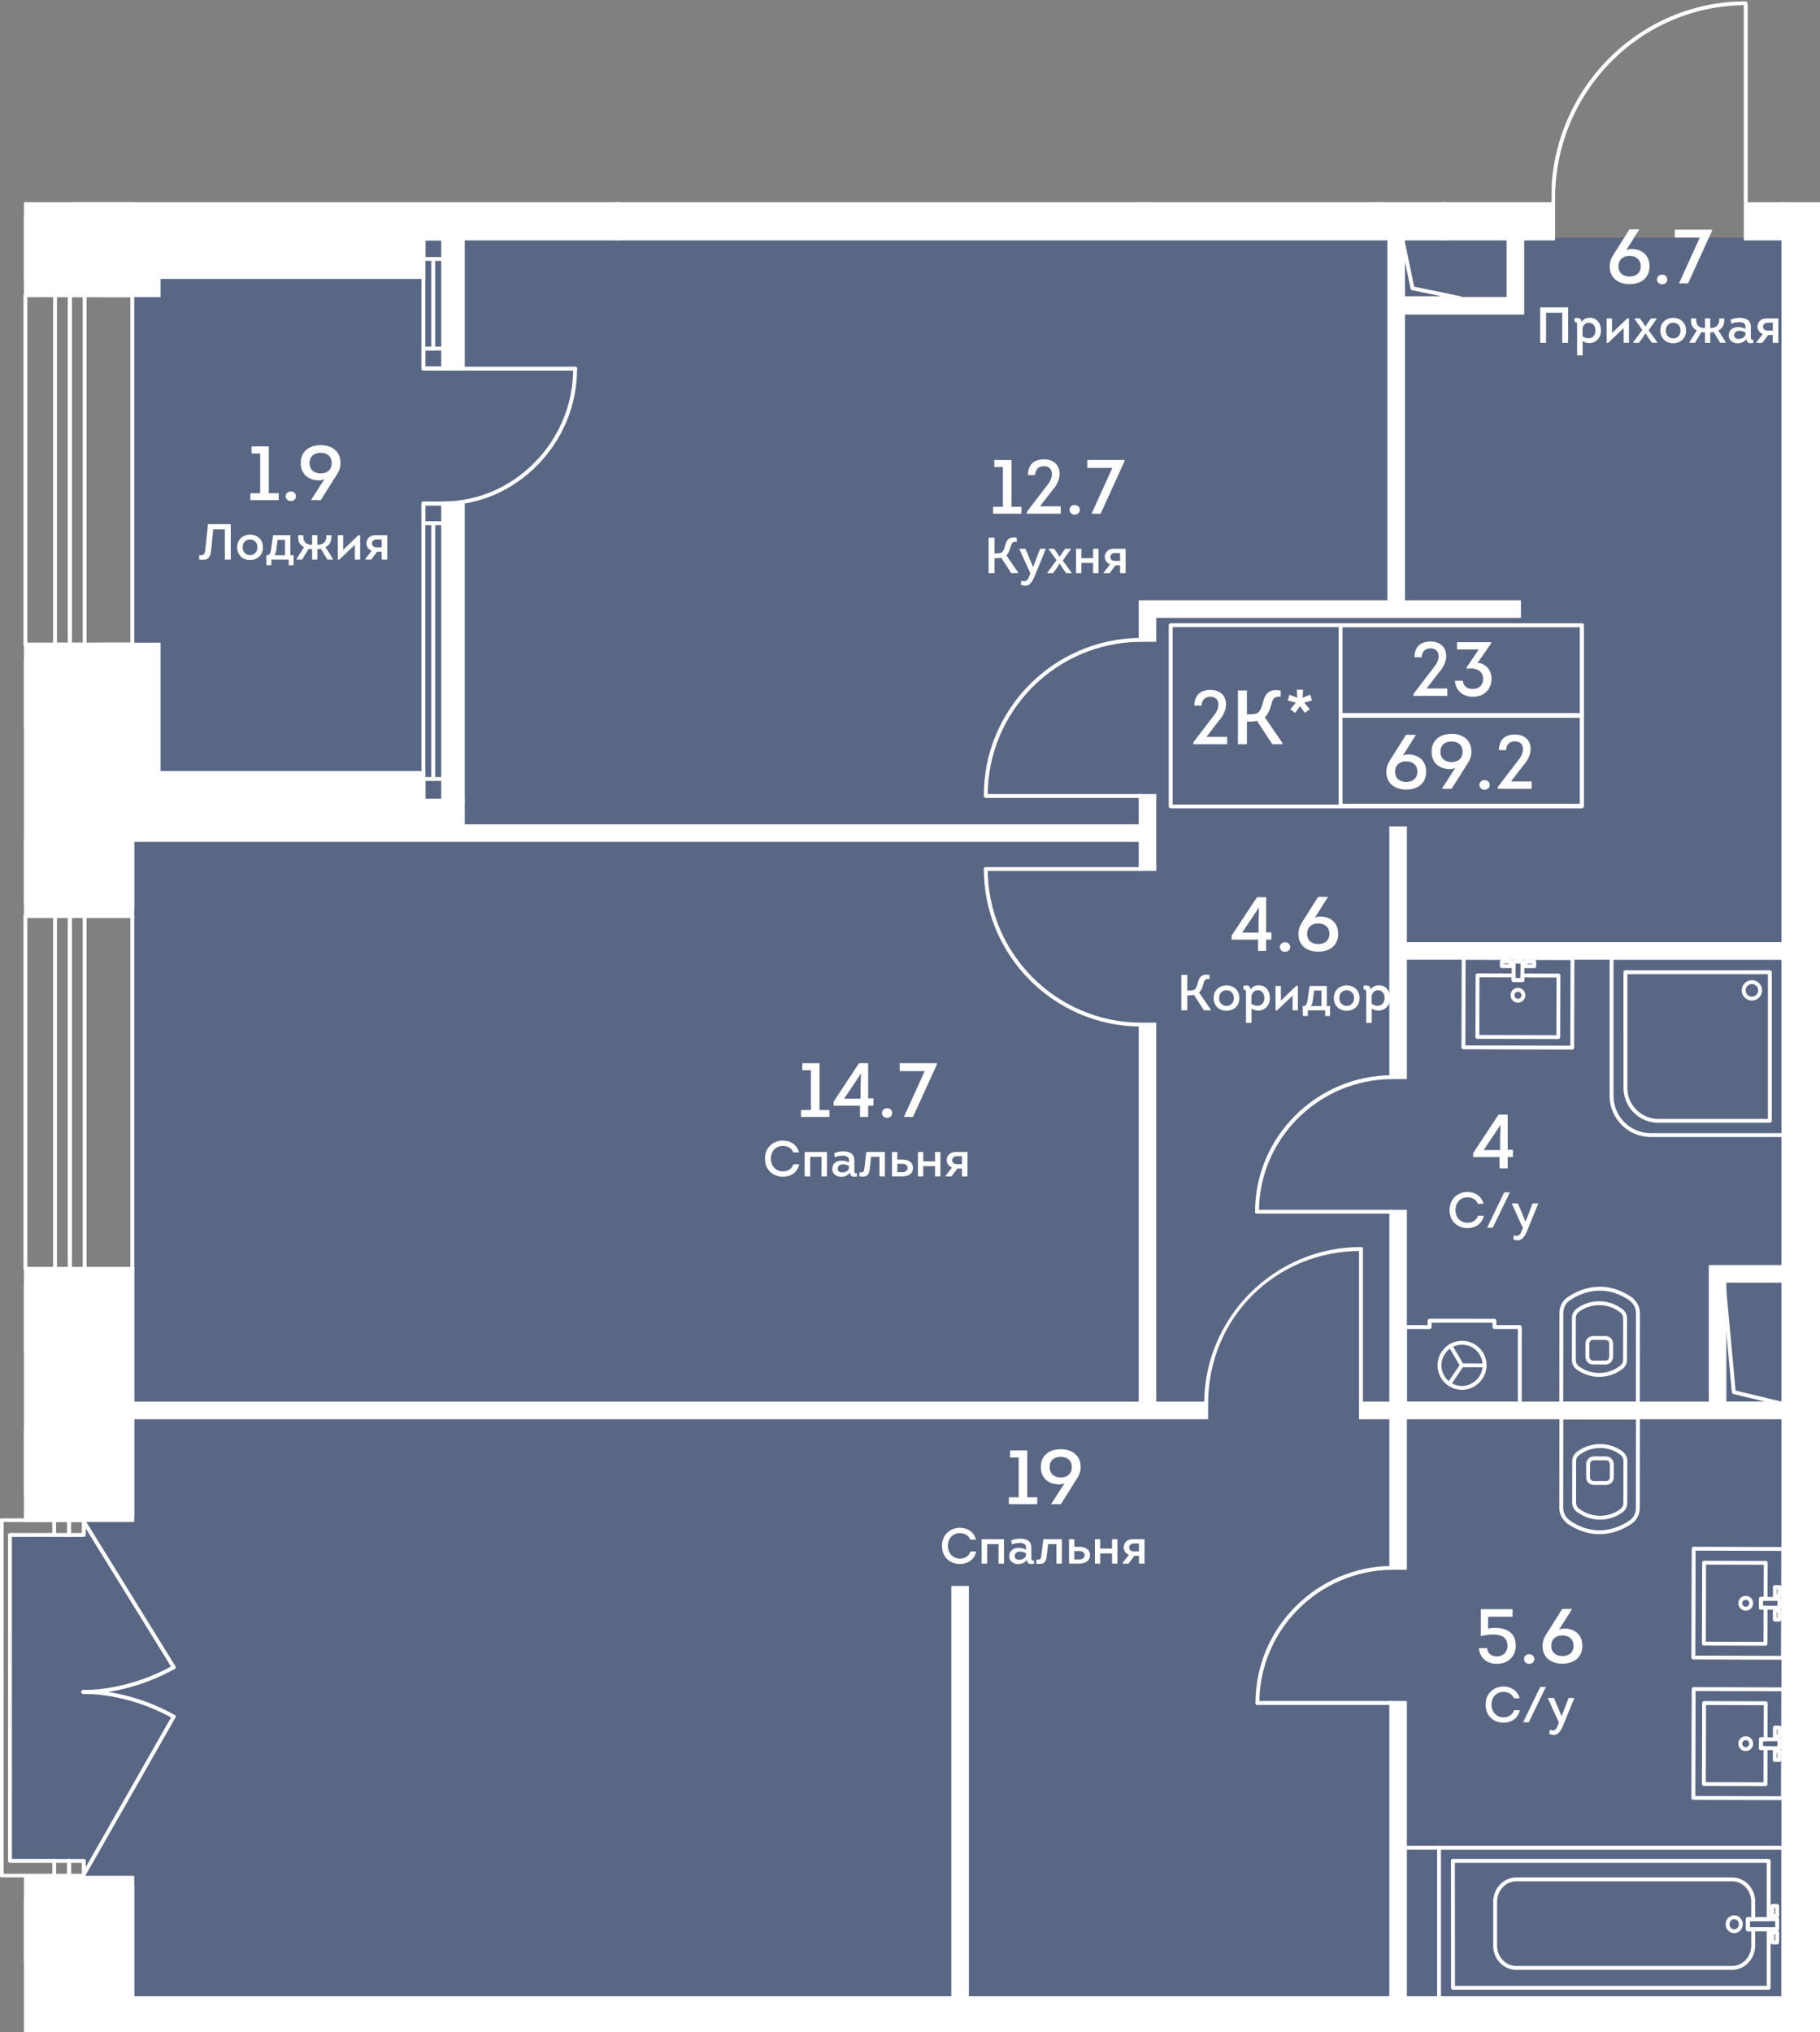 <?xml version="1.0" encoding="UTF-8"?><svg xmlns="http://www.w3.org/2000/svg" xmlns:xlink="http://www.w3.org/1999/xlink" viewBox="0 0 447.844 500"><rect x="0" y="0" width="447.844" height="500" fill="#808080" stroke="none"/><defs><clipPath id="clippath"><polygon points="430 49.765 430 0 381.819 0 381.819 49.765 5.883 49.765 5.883 373.596 0 373.596 0 461.925 5.883 461.925 5.883 500 447.844 500 447.844 49.765 430 49.765" fill="none"/></clipPath><clipPath id="clippath-1"><rect x="-0" y="-636.959" width="1166.959" height="2107.516" fill="none"/></clipPath><clipPath id="clippath-2"><rect x="-0" y="-636.959" width="1166.959" height="2107.516" fill="none"/></clipPath><clipPath id="clippath-3"><rect x="-0" y="-636.959" width="1166.959" height="2107.516" fill="none"/></clipPath><clipPath id="clippath-5"><rect x="-0" y="-636.959" width="1166.959" height="2107.516" fill="none"/></clipPath><clipPath id="clippath-6"><rect x="-0" y="-636.959" width="1166.959" height="2107.516" fill="none"/></clipPath><clipPath id="clippath-7"><rect x="-0" y="-636.959" width="1166.959" height="2107.516" fill="none"/></clipPath><clipPath id="clippath-8"><rect x="-0" y="-636.959" width="1166.959" height="2107.516" fill="none"/></clipPath><clipPath id="clippath-9"><rect x="-0" y="-636.959" width="1166.959" height="2107.516" fill="none"/></clipPath><clipPath id="clippath-10"><rect x="-0" y="-636.959" width="1166.959" height="2107.516" fill="none"/></clipPath></defs><g id="Layer_1"><polygon points="32.865 58.463 32.865 359.776 20.523 359.776 20.523 377.312 2.391 377.312 2.391 458.2 20.523 458.2 20.523 482.541 32.865 482.541 32.865 495.057 439.425 495.057 439.425 58.463 32.865 58.463" fill="#425788" opacity=".6"/></g><g id="_44"><g clip-path="url(#clippath)"><g clip-path="url(#clippath-1)"><g clip-path="url(#clippath-2)"><path d="m334.897,346.031c-.263,0-.479-.212-.479-.479v-38.241c0-.263.216-.479.479-.479s.479.216.479.479v38.241c0,.266-.216.479-.479.479" fill="#fff"/><path d="m296.797,345.565c-.273.03-.479-.216-.479-.482.148-21.096,17.431-38.247,38.537-38.247.337.01.519.199.519.475,0,.266-.216.479-.479.479h-.044c-20.928,0-37.431,16.375-37.576,37.3-.003.266-.216.475-.479.475" fill="#fff"/><path d="m342.597,419.496h-33.182c-.263,0-.475-.212-.475-.479,0-.263.212-.475.475-.475h33.182c.263,0,.479.212.479.475,0,.266-.216.479-.479.479" fill="#fff"/><path d="m309.415,419.496c-.263,0-.479-.212-.479-.479-.02-18.466,15.064-33.594,33.631-33.722h.003c.26,0,.475.209.475.476.003.263-.209.479-.472.479-18.041.125-32.7,14.824-32.68,32.767,0,.266-.212.479-.479.479" fill="#fff"/><path d="m342.498,298.621h-33.182c-.263,0-.475-.212-.475-.479,0-.263.212-.475.475-.475h33.182c.263,0,.479.212.479.475,0,.266-.216.479-.479.479" fill="#fff"/><path d="m309.316,298.621c-.263,0-.479-.212-.479-.479-.02-18.392,15.067-33.459,33.631-33.587h.003c.26,0,.475.209.475.475.003.263-.209.479-.472.479-18.041.125-32.7,14.764-32.68,32.633,0,.266-.212.479-.479.479" fill="#fff"/><path d="m280.611,214.295h-38.038c-.263,0-.479-.212-.479-.479,0-.263.216-.475.479-.475h38.038c.263,0,.479.212.479.475,0,.266-.216.479-.479.479" fill="#fff"/><path d="m280.549,252.578h-.003c-21.228-.145-38.477-17.535-38.45-38.76,0-.266.212-.479.475-.479.266,0,.479.216.479.479-.024,20.705,16.8,37.661,37.502,37.806.263,0,.475.216.475.479-.003.266-.216.475-.479.475" fill="#fff"/><path d="m280.611,196.331h-38.038c-.263,0-.479-.212-.479-.479,0-.263.216-.475.479-.475h38.038c.263,0,.479.212.479.475,0,.266-.216.479-.479.479" fill="#fff"/><path d="m242.572,196.173c-.263,0-.479-.212-.479-.479-.024-21.204,17.225-38.574,38.453-38.723h.003c.26,0,.475.212.475.476.003.263-.209.479-.472.482-20.702.142-37.526,17.083-37.502,37.765,0,.266-.212.479-.479.479" fill="#fff"/><path d="m429.577,49.438c-.263,0-.479-.212-.479-.479V1.212c0-.263.216-.479.479-.479s.479.216.479.479v47.747c0,.266-.216.479-.479.479" fill="#fff"/><path d="m382.182,48.904c-.293.041-.479-.216-.479-.482.182-26.529,21.629-48.094,47.818-48.094.3.007.533.199.533.479,0,.263-.212.475-.475.475h-.057c-25.669,0-46.681,21.137-46.86,47.147-.003.266-.216.475-.479.475" fill="#fff"/><path d="m141.507,91.18c-.101,0-.236-.034-.337-.135-.067-.101-.135-.236-.135-.337,0-.135.067-.27.135-.337.202-.202.506-.169.674,0,.101.068.135.202.135.337s-.034.236-.135.337-.202.135-.337.135" fill="#fff"/><path d="m141.517,91.18h-32.616c-.263,0-.479-.212-.479-.479,0-.263.216-.475.479-.475h32.616c.263,0,.479.212.479.475,0,.266-.216.479-.479.479" fill="#fff"/><path d="m108.921,124.355c-.263,0-.479-.212-.479-.479,0-.263.216-.475.479-.475,8.549-.007,16.618-3.45,22.715-9.695,6.07-6.212,9.408-14.382,9.402-23.002,0-.266.216-.479.479-.479s.479.212.479.479c.007,8.869-3.429,17.276-9.675,23.673-6.279,6.427-14.591,9.975-23.4,9.978" fill="#fff"/></g><g clip-path="url(#clippath-3)"><path d="m434.423,404.931h-.003l-15.155-.044c-.263,0-.475-.216-.475-.479l.057-19.913c0-.128.054-.25.142-.337.091-.091.209-.138.337-.138l15.158.044c.125,0,.246.051.337.138.088.091.138.212.138.341l-.027,8.859c0,.266-.216.479-.479.479l-.681-.003-.003,1.234.681.003c.125,0,.25.051.337.138.088.091.138.212.138.341l-.027,8.862c0,.263-.212.475-.475.475m-14.676-.998l14.197.041.024-7.908h-.678c-.128,0-.25-.051-.337-.142-.091-.088-.138-.212-.138-.337l.003-2.192c0-.263.216-.475.479-.475h.003l.678.003.024-7.904-14.2-.044-.054,18.958Z" fill="#fff"/><path d="m437.835,398.981h0l-1.12-.003c-.125,0-.246-.051-.337-.142-.088-.091-.138-.212-.138-.337l.007-2.189c0-.263.216-.475.479-.475l1.12.003c.125,0,.25.051.337.138.088.091.138.212.138.341l-.007,2.188c0,.263-.212.476-.479.476m-.637-.958h.162l.003-1.234h-.162l-.003,1.234Z" fill="#fff"/><path d="m437.854,393.178h-.003l-1.12-.003c-.125,0-.246-.051-.337-.142-.088-.091-.138-.212-.138-.337l.007-2.192c0-.263.216-.476.479-.476l1.12.003c.128,0,.25.051.337.142.091.088.142.212.138.337l-.003,2.192c0,.263-.216.476-.479.476m-.641-.958h.165l.003-1.234h-.165l-.003,1.234Z" fill="#fff"/><path d="m429.569,396.301h-.007c-1.005,0-1.821-.82-1.818-1.824.003-1.002.823-1.814,1.821-1.814h.007c1.005,0,1.821.82,1.818,1.824,0,.485-.192.944-.539,1.288-.344.341-.796.526-1.281.526m-.003-2.684c-.475,0-.86.388-.863.863,0,.475.384.867.863.867h.003c.229,0,.445-.088.61-.253.162-.162.253-.378.253-.61,0-.475-.384-.867-.863-.867h-.003Z" fill="#fff"/><path d="m438.724,408.374h-.003l-22.044-.064c-.263,0-.475-.216-.475-.479l.078-26.775c0-.128.051-.25.138-.337.091-.091.212-.138.337-.138h.003l22.041.064c.266,0,.479.216.479.479l-.077,26.775c0,.125-.051.246-.138.337-.091.088-.212.138-.337.138m-21.565-1.018l21.086.061.074-25.821-21.09-.061-.071,25.821Z" fill="#fff"/><path d="m437.846,396.08h-.003l-4.556-.013c-.125,0-.246-.051-.337-.142-.088-.091-.138-.212-.138-.337l.007-2.192c0-.125.051-.25.142-.337.091-.088.209-.138.337-.138l4.556.013c.263,0,.479.216.475.482l-.003,2.189c0,.125-.054.246-.142.337-.091.088-.209.138-.337.138m-4.077-.968l3.598.01.003-1.234-3.598-.01-.003,1.234Z" fill="#fff"/><path d="m383.448,255.662h-.003l-19.913-.057c-.125,0-.246-.051-.337-.142-.088-.091-.138-.212-.138-.337l.044-15.158c0-.125.054-.246.142-.337.091-.088.209-.138.337-.138h.003l8.862.027c.263,0,.475.216.475.479l-.003.681,1.234.003.003-.681c0-.263.212-.475.475-.475h.003l8.859.027c.263,0,.479.216.475.479l-.044,15.155c0,.263-.212.475-.475.475m-19.434-1.012l18.958.054.041-14.197-7.904-.024-.003.678c0,.266-.216.479-.479.479h-.003l-2.185-.007c-.266,0-.479-.216-.479-.479l.003-.681-7.908-.024-.04,14.2Z" fill="#fff"/><path d="m377.538,238.212h0l-2.192-.007c-.263,0-.475-.216-.475-.479l.003-1.12c0-.128.051-.25.142-.337s.209-.138.337-.138l2.192.007c.263,0,.475.216.475.479l-.003,1.12c0,.125-.051.246-.142.337-.088.088-.209.138-.337.138m-1.71-.961l1.234.003v-.162l-1.234-.003v.162Z" fill="#fff"/><path d="m371.735,238.196h-.003l-2.189-.007c-.263,0-.475-.216-.475-.479l.003-1.12c0-.128.051-.25.142-.341.091-.088.209-.138.337-.138l2.189.007c.263,0,.479.216.475.482l-.003,1.12c0,.125-.051.246-.138.337-.091.088-.212.138-.337.138m-1.71-.961l1.234.003v-.165l-1.234-.003v.165Z" fill="#fff"/><path d="m373.521,246.707h-.003c-1.005-.003-1.821-.823-1.818-1.828l.479.003-.479-.003c0-.485.192-.941.536-1.285.344-.344.799-.529,1.285-.529.479-.013.948.189,1.292.536.344.344.533.803.529,1.288,0,.485-.192.944-.536,1.288-.344.341-.799.529-1.285.529m0-2.688c-.229,0-.445.091-.61.253-.162.162-.253.378-.256.61,0,.475.388.867.867.87.229,0,.445-.091.61-.253.162-.162.253-.381.256-.614,0-.229-.091-.445-.253-.61-.162-.165-.381-.256-.614-.256Z" fill="#fff"/><path d="m386.872,258.251h-.003l-26.775-.074c-.125,0-.246-.051-.337-.142-.088-.091-.138-.212-.138-.337l.064-22.044c0-.266.216-.479.479-.479l26.775.078c.128,0,.25.051.337.138.091.091.138.212.138.341l-.064,22.044c0,.263-.212.476-.475.476m-26.296-1.029l25.821.071.061-21.086-25.821-.074-.061,21.09Z" fill="#fff"/><path d="m374.626,241.641h-.003l-2.189-.007c-.263,0-.475-.216-.475-.479l.013-4.556c0-.128.051-.25.142-.337s.209-.138.337-.138l2.192.007c.125,0,.246.051.337.138.088.091.138.212.138.341l-.017,4.556c0,.263-.212.475-.475.475m-1.71-.961l1.234.003.01-3.598-1.234-.003-.01,3.598Z" fill="#fff"/><path d="m434.423,439.474h-.003l-15.155-.044c-.263,0-.475-.216-.475-.479l.057-19.913c0-.128.054-.25.142-.337.091-.091.209-.138.337-.138l15.158.044c.125,0,.246.051.337.138.088.091.138.212.138.341l-.027,8.862c0,.263-.216.475-.479.475h-.681l-.003,1.231.681.003c.263,0,.475.216.475.479l-.027,8.862c0,.263-.212.475-.475.475m-14.676-.998l14.197.041.024-7.904-.678-.003c-.263,0-.479-.216-.475-.479l.003-2.189c0-.263.216-.475.479-.475h.681l.024-7.904-14.2-.044-.054,18.958Z" fill="#fff"/><path d="m437.835,433.526h0l-1.12-.003c-.125,0-.246-.051-.337-.142-.088-.091-.138-.212-.138-.337l.007-2.192c0-.263.216-.476.479-.476l1.12.003c.125,0,.25.051.337.142.088.088.138.212.138.337l-.007,2.192c0,.263-.212.476-.479.476m-.637-.958h.162l.003-1.234h-.162l-.003,1.234Z" fill="#fff"/><path d="m437.854,427.722h-.003l-1.12-.003c-.125,0-.246-.051-.337-.142-.088-.091-.138-.212-.138-.337l.007-2.189c0-.263.216-.475.479-.475l1.12.003c.128,0,.25.051.337.138.091.091.142.212.138.341l-.003,2.188c0,.263-.216.476-.479.476m-.641-.958h.165l.003-1.234h-.165l-.003,1.234Z" fill="#fff"/><path d="m429.569,430.848h-.007c-.486,0-.944-.192-1.285-.536-.344-.344-.533-.802-.533-1.292.003-1.002.823-1.814,1.824-1.814h.003c1.005,0,1.821.82,1.818,1.824,0,.485-.192.944-.539,1.288-.344.341-.799.529-1.281.529m0-2.688c-.475,0-.863.388-.867.863,0,.233.088.449.249.614.165.162.381.253.614.256h.003c.229,0,.445-.091.61-.253.162-.162.253-.381.253-.614,0-.475-.384-.867-.863-.867Z" fill="#fff"/><path d="m438.724,442.919h-.003l-22.044-.064c-.263,0-.475-.216-.475-.479l.078-26.779c0-.125.051-.25.138-.337.091-.088.212-.138.337-.138h.003l22.041.067c.266,0,.479.216.479.479l-.077,26.775c0,.125-.051.246-.138.337-.091.088-.212.138-.337.138m-21.565-1.018l21.086.061.074-25.821-21.09-.061-.071,25.821Z" fill="#fff"/><path d="m437.846,430.623h-.003l-4.556-.013c-.263,0-.475-.216-.475-.479l.007-2.189c0-.263.216-.475.479-.475l4.556.01c.263,0,.479.216.475.482l-.003,2.189c0,.128-.054.246-.142.337-.091.088-.209.138-.337.138m-4.077-.968l3.598.01.003-1.234-3.598-.01-.003,1.234Z" fill="#fff"/><path d="m395.171,365.359h-.007l-2.944-.003c-.546,0-1.039-.192-1.389-.543-.347-.347-.536-.826-.533-1.349l.003-3.379c0-.071.034-.189.071-.273.189-.88.924-1.464,1.851-1.464h.007l2.944.003h.003c.924,0,1.659.587,1.848,1.464.034.061.071.155.071.277l-.003,3.382c-.003,1.093-.809,1.885-1.922,1.885m-3.915-5.18l-.003,3.285c0,.273.088.506.253.671.172.175.421.266.715.266l2.947.003h.003c.587,0,.965-.364.968-.934l.003-3.278c-.013-.027-.024-.061-.034-.095-.091-.509-.438-.789-.934-.792l-2.947-.003h-.003c-.496,0-.84.28-.924.749-.007.034-.024.081-.044.128" fill="#fff"/><path d="m393.545,377.486h-.071c-2.684-.003-5.433-.938-7.952-2.704-.068-.051-.121-.115-.155-.189-1.079-.931-1.673-2.226-1.669-3.669l.027-22.192c0-.266.216-.479.479-.479l18.844.024c.263,0,.475.216.475.479l-.024,22.192c-.003,1.588-.668,2.967-1.824,3.841-2.468,1.727-5.2,2.654-7.931,2.698h-.199Zm-.013-.954h.024c2.593-.003,5.207-.873,7.56-2.516.9-.681,1.423-1.784,1.426-3.011l.027-21.774-17.889-.02-.027,21.713c0,1.207.513,2.286,1.447,3.035.047.04.088.084.118.138,2.313,1.592,4.822,2.431,7.257,2.435h.057Z" fill="#fff"/><path d="m393.72,373.911h-.01c-2-.003-3.831-.59-5.439-1.75-.041-.007-.078-.02-.101-.03-.051-.024-.098-.057-.138-.098-.027-.027-.047-.051-.064-.078-.745-.604-1.106-1.359-1.106-2.313l.013-10.066c0-.954.364-1.71,1.113-2.313.02-.03.04-.057.061-.078.041-.04.088-.074.142-.094.024-.013.061-.024.101-.034,1.609-1.15,3.433-1.733,5.426-1.733h.017c2.033.003,3.885.607,5.51,1.797.803.621,1.187,1.396,1.187,2.377l-.013,10.255c0,.985-.388,1.757-1.184,2.367-1.635,1.19-3.487,1.79-5.513,1.79m-.01-.954h.01c1.821,0,3.483-.54,4.94-1.602.55-.421.799-.917.803-1.602l.013-10.255c0-.685-.249-1.184-.809-1.615-1.447-1.059-3.109-1.602-4.934-1.605h-.017c-1.821,0-3.48.543-4.937,1.602-.027.02-.064.041-.108.057-.003.007-.01.013-.017.017-.573.438-.826.938-.826,1.625l-.013,10.063c0,.688.249,1.187.813,1.619.003.003.007.007.013.01.034.013.081.037.125.071,1.457,1.069,3.119,1.612,4.944,1.615m-4.89-15.246v.003-.003Zm-.6-.604c-.003,0-.003.003-.007.007.003-.003.003-.007.007-.007" fill="#fff"/><path d="m394.999,335.741h-.003l-2.944-.003h-.003c-.941,0-1.663-.573-1.851-1.464-.03-.061-.071-.155-.071-.277l.003-3.379c.003-1.096.809-1.888,1.922-1.888h.007l2.944.003c.55,0,1.042.196,1.393.546.344.344.533.823.533,1.349l-.007,3.376c0,.071-.03.189-.067.27-.192.894-.91,1.467-1.855,1.467m-2.947-.958l2.944.003h.003c.496,0,.843-.28.924-.749.007-.034.024-.081.044-.125l.007-3.288c0-.273-.088-.506-.253-.671-.175-.172-.421-.266-.718-.266l-2.947-.003h-.003c-.587,0-.965.368-.968.934l-.003,3.281c.013.027.027.057.034.095.094.509.442.789.938.789" fill="#fff"/><path d="m403.02,345.836h0l-18.844-.024c-.128,0-.249-.051-.337-.138-.091-.091-.142-.212-.142-.337l.03-22.196c0-1.588.664-2.967,1.821-3.841,2.468-1.726,5.2-2.654,7.928-2.694.013-.003.027-.003.041-.003h.233c2.684.003,5.433.938,7.948,2.708.071.047.121.111.159.185,1.079.931,1.673,2.229,1.669,3.669l-.027,22.192c0,.128-.051.25-.142.341-.088.088-.209.138-.337.138m-18.365-.978l17.889.02.024-21.713c.003-1.207-.509-2.283-1.443-3.035-.047-.037-.088-.084-.118-.138-2.313-1.588-4.822-2.431-7.257-2.435h-.084c-2.593.003-5.207.873-7.557,2.516-.9.685-1.426,1.784-1.426,3.011l-.027,21.774Z" fill="#fff"/><path d="m393.505,338.766h-.017c-2.03,0-3.881-.607-5.507-1.797-.803-.621-1.187-1.396-1.187-2.377l.013-10.255c0-.981.388-1.754,1.184-2.364,1.635-1.194,3.487-1.794,5.513-1.794h.007c2.003.003,3.834.59,5.443,1.75.037.007.078.02.098.03.047.02.088.047.125.081.034.03.061.064.081.091.749.607,1.109,1.366,1.106,2.317l-.013,10.066c0,.954-.364,1.713-1.113,2.313-.02.03-.041.057-.061.078-.041.04-.088.074-.142.098-.024.01-.061.02-.101.03-1.609,1.153-3.433,1.733-5.429,1.733m0-17.633c-1.821,0-3.48.54-4.94,1.605-.553.421-.803.917-.803,1.602l-.013,10.252c0,.685.249,1.18.809,1.615,1.447,1.059,3.106,1.602,4.93,1.605h.017c1.821,0,3.483-.54,4.94-1.602.027-.024.068-.041.108-.057.01-.01.02-.02.034-.027.556-.428.809-.927.809-1.612l.013-10.066c0-.688-.249-1.187-.809-1.619-.003-.003-.01-.003-.013-.007-.037-.013-.077-.037-.121-.068-1.464-1.072-3.129-1.619-4.954-1.622h-.007Zm5.51,15.842c-.003.003-.007.007-.01.007.003,0,.007-.003.01-.007m-.614-.59h0" fill="#fff"/><path d="m438.957,279.768l-32.767-.003c-5.574,0-10.113-4.536-10.113-10.113l.003-33.998c0-.125.047-.246.138-.337.091-.091.212-.138.337-.138l42.405.003c.263,0,.479.212.479.475l-.003,43.636c0,.125-.051.25-.142.337-.088.091-.209.138-.337.138m-41.923-43.636v33.52c0,5.052,4.107,9.159,9.155,9.159l32.292.003.003-42.678-41.451-.003Z" fill="#fff"/><path d="m435.498,276.255h-27.456c-4.714,0-8.552-3.834-8.552-8.552l.003-28.488c0-.263.212-.475.475-.475h35.533c.263,0,.475.216.475.479v36.561c0,.125-.051.246-.142.337-.088.091-.209.138-.337.138m-35.05-36.561v28.009c0,4.188,3.406,7.598,7.594,7.598h26.977l.003-35.607h-34.575Z" fill="#fff"/><path d="m431.09,246.187c-1.386,0-2.509-1.126-2.509-2.509s1.126-2.509,2.509-2.509,2.509,1.126,2.509,2.509-1.126,2.509-2.509,2.509m0-4.064c-.857,0-1.555.698-1.555,1.555s.698,1.555,1.555,1.555c.853,0,1.551-.698,1.551-1.555s-.695-1.555-1.551-1.555" fill="#fff"/><path d="m356.645,340.93c-.091,0-.185-.027-.27-.081-.219-.148-.273-.449-.125-.664l3.069-4.512c.152-.219.449-.273.664-.128.219.148.273.449.125.664l-3.069,4.512c-.091.138-.243.209-.395.209" fill="#fff"/><path d="m365.314,336.43h0l-5.601-.01c-.263,0-.479-.216-.475-.482,0-.263.212-.475.475-.475h.003l5.598.013c.266,0,.479.212.479.479,0,.263-.216.475-.479.475" fill="#fff"/><path d="m359.714,336.418c-.162,0-.324-.084-.411-.236l-2.816-4.805c-.132-.229-.057-.519.172-.654.226-.132.519-.057.654.169l2.812,4.809c.135.226.057.519-.169.651-.078.047-.162.067-.243.067" fill="#fff"/><path d="m359.762,341.972h-.013c-1.609-.003-3.119-.634-4.259-1.777-1.136-1.143-1.764-2.657-1.76-4.269.007-3.318,2.715-6.016,6.033-6.016h.013c3.325.007,6.026,2.718,6.016,6.043-.003,1.592-.654,3.106-1.835,4.263-1.14,1.116-2.671,1.757-4.195,1.757m0-11.108c-2.796,0-5.068,2.269-5.075,5.065-.003,1.352.523,2.627,1.48,3.588.958.965,2.232,1.497,3.585,1.501h.01c1.275,0,2.563-.543,3.527-1.487.995-.975,1.544-2.246,1.548-3.581.003-2.796-2.266-5.079-5.065-5.085h-.01Z" fill="#fff"/><path d="m373.971,345.836h0l-28.266-.003c-.263,0-.475-.212-.475-.475v-18.834c0-.128.051-.25.142-.337.088-.091.209-.142.337-.142l5.598.003v-1.079c0-.125.047-.25.138-.337.088-.091.212-.138.337-.138l15.954.003c.263,0,.479.212.479.475v1.076h5.76c.128,0,.249.051.337.142.091.088.142.209.142.337l-.003,18.834c0,.263-.216.476-.479.476m-27.787-.958l27.311.003.003-17.879h-5.763c-.263,0-.475-.212-.475-.475v-1.076l-14.999-.003v1.076c0,.128-.051.25-.142.337-.088.091-.209.142-.337.142l-5.598-.003v17.879Z" fill="#fff"/><path d="m438.799,492.808h-84.699c-.263,0-.475-.212-.475-.479v-37.698c0-.263.212-.479.475-.479h84.699c.263,0,.475.216.475.479v37.698c0,.266-.212.479-.475.479m-84.22-.954h83.742v-36.743h-83.742v36.743Z" fill="#fff"/><path d="m426.725,475.646c-.546,0-1.062-.216-1.457-.61-.418-.415-.647-.978-.647-1.578-.003-1.211.941-2.195,2.104-2.195s2.108.981,2.108,2.192c0,.6-.226,1.163-.644,1.578-.395.398-.914.614-1.46.614h-.003Zm0-3.43c-.634,0-1.15.556-1.15,1.238,0,.347.132.668.368.907.216.212.492.33.782.33.293,0,.573-.118.786-.334.236-.236.368-.556.368-.904,0-.681-.519-1.238-1.153-1.238" fill="#fff"/><path d="m437.303,471.893h-1.194c-.263,0-.475-.212-.475-.475l-.003-2.458c0-.266.212-.479.475-.479h1.194c.128,0,.249.047.341.138.088.088.138.212.138.337l.003,2.462c0,.125-.051.246-.142.337-.088.091-.209.138-.337.138m-.715-.954h.236v-1.504h-.236v1.504Z" fill="#fff"/><path d="m436.116,478.412c-.128,0-.25-.051-.337-.142-.091-.088-.142-.209-.142-.337v-2.458c0-.263.212-.475.475-.475l1.194-.003c.128,0,.25.051.337.142.091.088.142.209.142.337v2.458c0,.263-.209.479-.475.479h-1.194Zm.475-2.458v1.501h.239v-1.501h-.239Z" fill="#fff"/><path d="m373.113,484.683c-3.129,0-5.679-2.657-5.682-5.922v-10.838c0-3.295,2.539-5.976,5.665-5.976h53.119c1.518,0,2.944.614,4.01,1.733,1.066,1.116,1.652,2.603,1.652,4.188l.003,4.353c0,.125-.051.246-.138.337-.091.091-.212.138-.337.138h-.857l.003,1.504h.853c.128,0,.249.051.337.138.088.091.142.212.142.341l.003,4.026c.003,3.291-2.546,5.972-5.679,5.976h-53.095Zm-.017-21.781c-2.6,0-4.711,2.253-4.708,5.021v10.838c0,2.738,2.121,4.967,4.724,4.967h53.095c2.607-.003,4.724-2.256,4.724-5.021l-.007-3.547h-.853c-.128,0-.249-.051-.337-.142-.091-.088-.142-.209-.142-.337v-2.458c0-.128.051-.25.138-.337.091-.091.212-.142.341-.142h.853l-.003-3.875c-.003-1.339-.496-2.59-1.389-3.527-.887-.927-2.064-1.44-3.318-1.44h-53.119Z" fill="#fff"/><path d="m435.213,489.575h-77.675c-.263,0-.475-.212-.475-.475l-.03-31.237c0-.128.051-.25.142-.337.088-.091.212-.142.337-.142h77.702c.263,0,.475.216.475.479v14.355c0,.263-.212.475-.475.475l-4.664.003v1.504l4.664-.003c.128,0,.249.051.337.142.091.088.142.209.142.337l-.003,14.423c0,.263-.212.475-.475.475m-77.196-.954h76.717v-13.465l-4.66.003c-.128,0-.249-.051-.337-.142-.091-.088-.142-.209-.142-.337v-2.458c0-.128.047-.25.138-.337.088-.091.212-.142.337-.142l4.664-.003v-13.398h-76.744l.027,30.279Z" fill="#fff"/><path d="m430.075,475.157c-.263,0-.479-.209-.479-.475l-.003-2.462c0-.125.051-.246.142-.337.088-.091.209-.138.337-.138l7.233-.007c.128,0,.249.051.337.142.091.088.142.209.142.337v2.458c0,.263-.212.479-.479.479l-7.23.003Zm.475-2.458v1.504l6.279-.007-.003-1.5-6.276.003Z" fill="#fff"/><path d="m354.101,455.108h-8.923c-.263,0-.479-.212-.479-.479,0-.263.216-.475.479-.475h8.923c.263,0,.479.212.479.475,0,.266-.216.479-.479.479" fill="#fff"/></g><g clip-path="url(#clippath-5)"><path d="m359.309,73.838h-14.167c-.263,0-.475-.212-.475-.475v-14.163c0-.246.182-.452.428-.475.243-.041.465.138.516.378l2.367,11.428,11.425,2.364c.243.051.405.27.381.516-.027.246-.233.428-.475.428m-13.688-.954h9.014l-7.159-1.48c-.185-.04-.334-.185-.371-.371l-1.484-7.166v9.017Z" fill="#fff"/><path d="m354.967,49.292h-14.568c-.263,0-.475-.212-.475-.475v-14.167c0-.239.182-.445.421-.472.243-.047.462.125.519.361l2.762,11.442,11.438,2.367c.239.051.405.27.378.516-.024.246-.229.428-.475.428m-14.089-.954h9.422l-7.166-1.484c-.179-.037-.324-.175-.364-.354l-1.892-7.83v9.668Z" fill="#fff"/><path d="m438.366,345.837h-14.166c-.263,0-.475-.212-.475-.475v-29.139c0-.253.199-.465.455-.475.226,0,.475.179.499.432l2.394,25.966,11.405,2.752c.236.057.391.28.361.519-.027.239-.233.421-.472.421m-13.688-.954h9.671l-7.834-1.892c-.199-.047-.344-.216-.364-.421l-1.474-15.971v18.284Z" fill="#fff"/><path d="m32.552,6.545H6.248c-.263,0-.475-.216-.475-.479v-86.193c0-.263.212-.475.475-.475h26.303c.266,0,.479.212.479.475V6.066c0,.263-.212.479-.479.479m-25.824-.954h25.349v-85.239H6.727V5.591Z" fill="#fff"/><path d="m17.181,6.545h-3.642c-.263,0-.475-.216-.475-.479v-86.193c0-.263.212-.475.475-.475h3.642c.263,0,.479.212.479.475V6.066c0,.263-.216.479-.479.479m-3.163-.954h2.688v-85.239h-2.688V5.591Z" fill="#fff"/><path d="m20.823,6.545h-3.642c-.263,0-.475-.216-.475-.479v-86.193c0-.263.212-.475.475-.475h3.642c.266,0,.479.212.479.475V6.066c0,.263-.212.479-.479.479m-3.163-.954h2.688v-85.239h-2.688V5.591Z" fill="#fff"/><path d="m32.552,159.103H6.248c-.263,0-.475-.216-.475-.479v-85.994c0-.263.212-.479.475-.479h26.303c.266,0,.479.216.479.479v85.994c0,.263-.212.479-.479.479m-25.824-.958h25.349v-85.04H6.727v85.04Z" fill="#fff"/><path d="m17.181,159.103h-3.642c-.263,0-.475-.216-.475-.479v-85.994c0-.263.212-.479.475-.479h3.642c.263,0,.479.216.479.479v85.994c0,.263-.216.479-.479.479m-3.163-.958h2.688v-85.04h-2.688v85.04Z" fill="#fff"/><path d="m20.823,159.103h-3.642c-.263,0-.475-.216-.475-.479v-85.994c0-.263.212-.479.475-.479h3.642c.266,0,.479.216.479.479v85.994c0,.263-.212.479-.479.479m-3.163-.958h2.688v-85.04h-2.688v85.04Z" fill="#fff"/><path d="m32.552,312.673H6.248c-.263,0-.475-.216-.475-.479v-86.8c0-.263.212-.479.475-.479h26.303c.266,0,.479.216.479.479v86.8c0,.263-.212.479-.479.479m-25.824-.958h25.349v-85.846H6.727v85.846Z" fill="#fff"/><path d="m17.181,312.673h-3.642c-.263,0-.475-.216-.475-.479v-86.8c0-.263.212-.479.475-.479h3.642c.263,0,.479.216.479.479v86.8c0,.263-.216.479-.479.479m-3.163-.958h2.688v-85.846h-2.688v85.846Z" fill="#fff"/><path d="m20.823,312.673h-3.642c-.263,0-.475-.216-.475-.479v-86.8c0-.263.212-.479.475-.479h3.642c.266,0,.479.216.479.479v86.8c0,.263-.212.479-.479.479m-3.163-.958h2.688v-85.846h-2.688v85.846Z" fill="#fff"/><path d="m16.977,461.997h-3.642c-.263,0-.475-.212-.475-.475l-.003-3.655c0-.125.047-.25.138-.337.091-.091.212-.138.337-.138h3.642c.266,0,.479.212.479.475l.003,3.655c0,.125-.051.246-.138.337-.091.091-.212.138-.341.138m-3.163-.954h2.684v-2.698h-2.684v2.698Z" fill="#fff"/><path d="m20.619,461.997h-3.642c-.263,0-.475-.212-.475-.475l-.003-3.655c0-.125.047-.25.138-.337.091-.091.212-.138.337-.138h3.642c.266,0,.479.212.479.475l.003,3.655c0,.125-.051.246-.142.337-.088.091-.209.138-.337.138m-3.163-.954h2.684v-2.698h-2.684v2.698Z" fill="#fff"/><path d="m16.97,378.142h-3.642c-.263,0-.475-.212-.475-.475l-.003-3.659c0-.128.051-.25.142-.337.088-.091.209-.142.337-.142h3.642c.263,0,.479.216.479.479v3.659c0,.125-.051.246-.138.337-.091.091-.212.138-.341.138m-3.163-.954h2.688l-.003-2.704h-2.684v2.704Z" fill="#fff"/><path d="m20.612,378.142h-3.642c-.263,0-.475-.212-.475-.475l-.003-3.659c0-.128.051-.25.142-.337.088-.091.209-.142.337-.142h3.642c.263,0,.479.216.479.479v3.659c0,.125-.051.246-.138.337-.091.091-.212.138-.341.138m-3.163-.954h2.688l-.003-2.704h-2.684v2.704Z" fill="#fff"/><path d="m.428,461.999c-.128,0-.249-.051-.337-.142-.091-.088-.142-.209-.142-.337l-.007-87.512c0-.263.216-.479.479-.479h12.905c.263,0,.479.212.479.475s-.216.479-.479.479H.901l.007,86.561,12.43-.003c.263,0,.475.216.475.479s-.212.479-.475.479H.428Z" fill="#fff"/><path d="m2.452,458.344c-.128,0-.249-.051-.337-.142-.091-.088-.142-.209-.142-.337l-.007-80.201c0-.263.216-.475.479-.475l10.882-.003c.263,0,.479.216.479.479s-.216.475-.479.475l-10.403.003.007,79.246,10.403-.003c.263,0,.479.216.479.479s-.216.479-.479.479H2.452Z" fill="#fff"/><path d="m42.749,422.863c-.078,0-.159-.02-.233-.061-6.822-3.828-14.851-6.023-22.024-6.023-.263,0-.479-.212-.479-.475s.216-.479.479-.479c7.331,0,15.529,2.239,22.489,6.144.233.128.314.418.185.651-.088.155-.253.243-.418.243" fill="#fff"/><path d="m20.897,461.21c-.081,0-.162-.02-.236-.064-.229-.128-.31-.421-.179-.651l21.852-38.345c.132-.233.421-.31.651-.179.229.128.31.421.179.651l-21.852,38.349c-.088.155-.249.239-.415.239" fill="#fff"/><path d="m20.492,416.781c-.263,0-.479-.212-.479-.479,0-.263.216-.475.479-.475,7.176,0,15.202-2.195,22.024-6.019.233-.125.523-.047.651.182s.047.523-.185.651c-6.957,3.902-15.155,6.141-22.489,6.141" fill="#fff"/><path d="m42.749,410.7c-.159,0-.317-.081-.408-.226l-21.852-35.381c-.138-.226-.067-.519.155-.658.226-.138.523-.071.661.155l21.852,35.381c.138.226.067.519-.155.657-.081.047-.169.071-.253.071" fill="#fff"/><path d="m109.033,91.103h-4.856c-.263,0-.475-.216-.475-.479v-4.856c0-.263.212-.475.475-.475h4.856c.263,0,.479.212.479.475v4.856c0,.263-.216.479-.479.479m-4.377-.954h3.902v-3.902h-3.902v3.902Z" fill="#fff"/><path d="m106.606,86.247c-.263,0-.479-.212-.479-.479v-22.051c0-.263.216-.475.479-.475s.479.212.479.475v22.051c0,.266-.216.479-.479.479" fill="#fff"/><path d="m109.033,197.543h-4.856c-.263,0-.475-.212-.475-.475v-5.406c0-.263.212-.479.475-.479h4.856c.263,0,.479.216.479.479v5.406c0,.263-.216.475-.479.475m-4.377-.954h3.902v-4.451h-3.902v4.451Z" fill="#fff"/><path d="m109.033,91.18h-4.856c-.263,0-.475-.216-.475-.479v-32.029c0-.263.212-.479.475-.479h4.856c.263,0,.479.216.479.479v32.029c0,.263-.216.479-.479.479m-4.377-.954h3.902v-31.075h-3.902v31.075Z" fill="#fff"/><path d="m109.033,197.543h-4.856c-.263,0-.475-.212-.475-.475v-73.146c0-.263.212-.479.475-.479h4.856c.263,0,.479.216.479.479v73.146c0,.263-.216.475-.479.475m-4.377-.954h3.902v-72.192h-3.902v72.192Z" fill="#fff"/><path d="m109.033,129.212h-4.856c-.263,0-.475-.216-.475-.479v-4.856c0-.263.212-.475.475-.475h4.856c.263,0,.479.212.479.475v4.856c0,.263-.216.479-.479.479m-4.377-.954h3.902v-3.902h-3.902v3.902Z" fill="#fff"/><path d="m106.606,192.138c-.263,0-.479-.212-.479-.479v-62.925c0-.263.216-.479.479-.479s.479.216.479.479v62.925c0,.266-.216.479-.479.479" fill="#fff"/><path d="m109.033,64.196h-4.856c-.263,0-.475-.216-.475-.479v-5.045c0-.263.212-.479.475-.479h4.856c.263,0,.479.216.479.479v5.045c0,.263-.216.479-.479.479m-4.377-.954h3.902v-4.09h-3.902v4.09Z" fill="#fff"/><rect x="109.033" y="58.673" width="4.856" height="32.029" fill="#fff"/><path d="m113.889,91.18h-4.856c-.263,0-.475-.216-.475-.479v-32.029c0-.263.212-.479.475-.479h4.856c.263,0,.479.216.479.479v32.029c0,.263-.216.479-.479.479m-4.377-.954h3.902v-31.075h-3.902v31.075Z" fill="#fff"/><rect x="109.033" y="123.877" width="4.856" height="73.19" fill="#fff"/><path d="m113.892,197.543h-4.856c-.266,0-.479-.212-.479-.475v-73.19c0-.263.212-.475.479-.475h4.856c.263,0,.475.212.475.475v73.19c0,.263-.212.475-.475.475m-4.38-.954h3.902v-72.232h-3.902v72.232Z" fill="#fff"/></g><rect x="151.927" y="48.961" width="203.545" height="9.712" fill="#fff"/><rect x="151.927" y="491.662" width="286.906" height="9.307" fill="#fff"/><polygon points="283.167 50.329 279.795 50.329 279.795 -37.742 288.299 -37.742 288.299 -34.37 283.167 -34.37 283.167 50.329" fill="#fff"/><polygon points="340.469 50.46 337.097 50.46 337.097 31.32 358.177 31.32 358.177 34.692 340.469 34.692 340.469 50.46" fill="#fff"/><polygon points="374.58 76.924 343.802 76.924 343.802 73.552 371.208 73.552 371.208 55.764 374.58 55.764 374.58 76.924" fill="#fff"/><rect x="341.872" y="56.002" width="3.372" height="94.01" fill="#fff"/><rect x="280.677" y="252.098" width="3.372" height="93.973" fill="#fff"/><rect x="280.677" y="195.853" width="3.372" height="17.964" fill="#fff"/><polygon points="284.048 157.45 280.675 157.45 280.675 148.18 373.775 148.18 373.775 151.552 284.048 151.552 284.048 157.45" fill="#fff"/><rect x="343.127" y="232.28" width="100.397" height="3.376" fill="#fff"/><rect x="342.341" y="419.018" width="3.372" height="75.058" fill="#fff"/><rect x="342.341" y="298.142" width="3.372" height="87.63" fill="#fff"/><rect x="342.341" y="203.802" width="3.372" height="61.229" fill="#fff"/><rect x="30.319" y="345.356" width="266.48" height="3.376" fill="#fff"/><rect x="334.895" y="345.356" width="106.814" height="3.376" fill="#fff"/><polygon points="424.328 346.26 420.955 346.26 420.955 311.752 441.317 311.752 441.317 315.124 424.328 315.124 424.328 346.26" fill="#fff"/><rect x="110.564" y="203.299" width="171.617" height="3.372" fill="#fff"/><rect x="234.559" y="390.698" width="3.372" height="196.214" fill="#fff"/><rect x="315.758" y="498.514" width="3.372" height="99.574" fill="#fff"/><g clip-path="url(#clippath-6)"><polygon points="440.784 518.727 420.156 518.727 420.156 499.85 423.528 499.85 423.528 515.355 440.784 515.355 440.784 518.727" fill="#fff"/><polygon points="104.178 197.067 104.178 190.188 39.027 190.188 39.027 158.624 25.471 158.624 25.471 190.188 25.471 197.067 25.471 198.453 32.552 198.453 32.552 206.671 113.889 206.671 113.889 197.067 104.178 197.067" fill="#fff"/><polygon points="104.178 58.673 25.471 58.673 25.471 64.362 25.471 68.155 25.471 72.63 39.027 72.63 39.027 68.155 104.178 68.155 104.178 58.673" fill="#fff"/><path d="m284.525,157.927h-4.327v-10.225h61.195V59.149h-189.942v-10.666h127.867V-38.22h9.459v4.327h-5.133V48.483h52.974v-17.64h22.034v4.327h-17.707v13.313h15.006v10.666h-10.231v13.927h25.008v-17.792h4.33v22.118h-29.338v70.3h28.532v4.327h-89.727v5.898Zm-3.372-.954h2.418v-5.898h89.727v-2.418h-28.532v-72.209h29.335v-20.209h-2.414v17.792h-26.92v-15.836h10.228v-8.758h-15.003v-15.222h17.707v-2.418h-20.125v17.64h-54.882V-34.847h5.133v-2.418h-7.55V49.437h-127.867v8.758h189.942v90.462h-61.195v8.316Z" fill="#fff"/><path d="m297.275,349.208H29.843v-4.327h250.355v-93.258h4.327v93.258h12.75v4.327Zm-266.477-.954h265.523v-2.418h-12.75v-93.258h-2.418v93.258H30.798v2.418Z" fill="#fff"/><path d="m346.19,265.509h-4.327v-62.183h4.327v28.478h97.81v4.327h-97.81v29.378Zm-3.372-.954h2.418v-29.378h97.81v-2.418h-97.81v-28.478h-2.418v60.275Z" fill="#fff"/><path d="m346.19,386.249h-4.327v-37.04h-7.442v-4.327h7.442v-47.217h4.327v47.217h74.289v-33.611h21.316v4.33h-16.989v29.281h17.38v4.327h-95.996v37.04Zm-3.372-.954h2.418v-37.04h95.996v-2.418h-17.38v-31.193h16.989v-2.414h-19.407v33.607h-76.198v-47.217h-2.418v47.217h-7.442v2.418h7.442v37.04Z" fill="#fff"/><path d="m319.609,598.565h-4.327v-97.119h-76.876v85.944h-4.327v-85.944h-82.629v-10.262h82.629v-100.967h4.327v100.967h103.455v-72.644h4.327v72.644h93.123v10.262h-15.306v13.431h17.255v4.327h-21.582v-17.758h-100.07v92.169h39.579v4.33h-39.579v.621Zm-3.372-.954h2.418v-.624h39.579v-2.414h-39.579v-94.081h101.978v17.758h19.673v-2.418h-17.256v-15.34h15.306v-8.353h-93.123v-72.644h-2.418v72.644h-105.364v-100.967h-2.418v100.967h-82.629v8.353h82.629v85.944h2.418v-85.944h78.784v97.119Z" fill="#fff"/><path d="m284.525,214.294h-4.327v-7.146H32.077v-8.215h-7.082v-40.787h14.511v31.564h65.151v6.879h9.712v6.232h165.831v-7.446h4.327v18.918Zm-3.372-.954h2.418v-17.009h-2.418v7.446H113.41v-6.232h-9.712v-6.879H38.551v-31.564h-12.602v38.874h7.082v8.218h248.122v7.146Z" fill="#fff"/><path d="m39.505,73.107h-14.511v-14.912h79.661v10.437H39.505v4.475Zm-13.556-.954h12.602v-4.478h65.151v-8.525H25.948v13.003Z" fill="#fff"/></g><polygon points="32.552 8.495 18.389 8.495 18.389 72.63 32.552 72.63 32.552 58.673 151.928 58.673 151.928 48.961 32.552 48.961 32.552 8.495" fill="#fff"/><path d="m33.03,73.107h-15.117V8.017h15.117v40.466h119.375v10.666H33.03v13.957Zm-14.163-.954h13.209v-13.957h119.376v-8.758H32.075V8.971h-13.209v63.181Z" fill="#fff"/><polygon points="32.552 464.355 18.389 464.355 18.389 521.183 32.552 521.183 32.552 500.97 151.928 500.97 151.928 491.663 32.552 491.663 32.552 464.355" fill="#fff"/><path d="m33.03,521.661h-15.117v-57.782h15.117v27.308h119.375v10.262H33.03v20.213Zm-14.163-.954h13.209v-20.216h119.376v-8.35H32.075v-27.308h-13.209v55.874Z" fill="#fff"/><g clip-path="url(#clippath-7)"><polygon points="596.652 673.76 596.652 710.989 586.94 710.989 586.94 683.472 448.545 683.472 448.545 786.256 586.94 786.256 586.94 773.307 596.652 773.307 596.652 795.968 596.652 821.057 586.94 821.057 586.94 795.968 489.012 795.968 489.012 900.775 586.94 900.775 586.94 873.258 596.652 873.258 596.652 900.775 701.055 900.775 710.362 900.775 710.362 946.502 701.055 946.502 701.055 910.487 571.967 910.487 571.967 946.502 562.255 946.502 562.255 910.487 448.545 910.487 448.545 946.502 438.834 946.502 438.834 900.775 479.704 900.775 479.704 795.968 448.545 795.968 438.834 795.968 438.834 -2.431 479.704 -2.431 479.704 -152.966 489.012 -152.966 489.012 -117.356 586.131 -117.356 586.131 -152.966 595.842 -152.966 595.842 -117.356 701.055 -117.356 701.055 -152.966 710.362 -152.966 710.362 -107.644 701.055 -107.644 596.652 -107.644 596.652 -80.127 586.94 -80.127 586.94 -107.644 489.012 -107.644 489.012 -2.431 586.94 -2.431 586.94 -27.52 596.652 -27.52 596.652 19.825 586.94 19.825 586.94 6.876 448.545 6.876 448.545 109.66 586.94 109.66 586.94 82.143 596.652 82.143 596.652 119.372 586.131 119.372 448.545 119.372 448.545 673.76 586.131 673.76 596.652 673.76" fill="#fff"/><path d="m710.84,946.98h-10.262v-36.015h-128.133v36.015h-10.666v-36.015h-112.756v36.015h-10.666v-46.681h40.871v-103.853h-40.871V-2.909h40.871v-150.535h10.262v35.61h96.165v-35.61h10.666v35.61h104.258v-35.61h10.262v46.277h-113.71v27.517h-10.666v-27.517h-96.974V-2.909h96.974v-25.089h10.666V20.302h-10.666V7.353h-137.44v101.83h137.44v-27.517h10.666v38.183h-148.107v553.433h148.107v38.183h-10.666v-27.517h-137.44v101.83h137.44v-12.949h10.666v48.705h-10.666v-25.089h-96.974v103.853h96.974v-27.517h10.666v27.517h113.71v46.681Zm-9.307-.954h8.353v-44.773h-113.71v-27.517h-8.758v27.517h-98.883v-105.762h98.883v25.089h8.758v-46.796h-8.758v12.949h-139.349v-103.739h139.349v27.517h8.758v-36.275h-148.107V118.895h148.107v-36.275h-8.758v27.517h-139.349V6.399h139.349v12.949h8.758V-27.043h-8.758V-1.954h-98.883v-106.167h98.883v27.517h8.758v-27.517h113.71v-44.368h-8.353v35.61h-106.167v-35.61h-8.758v35.61h-98.073v-35.61h-8.353V-1.954h-40.871v797.445h40.871v105.762h-40.871v44.773h8.758v-36.015h114.665v36.015h8.758v-36.015h130.042v36.015Z" fill="#fff"/><rect x="18.388" y="161.052" width="14.163" height="61.913" fill="#fff"/><path d="m33.031,223.445h-15.117v-62.868h15.117v62.868Zm-14.163-.958h13.209v-60.959h-13.209v60.959Z" fill="#fff"/><rect x="18.388" y="312.194" width="14.163" height="60.419" fill="#fff"/><path d="m33.031,373.092h-15.117v-61.374h15.117v61.374Zm-14.163-.958h13.209v-59.465h-13.209v59.465Z" fill="#fff"/><rect x="429.576" y="48.961" width="9.257" height="9.712" fill="#fff"/><path d="m439.312,59.148h-10.211v-10.666h10.211v10.666Zm-9.257-.954h8.302v-8.758h-8.302v8.758Z" fill="#fff"/><polygon points="382.182 48.961 364.782 48.961 364.782 -52.758 355.323 -52.758 355.474 58.673 382.182 58.673 382.182 48.961" fill="#fff"/><path d="m382.658,59.149h-27.662v-.475l-.155-111.906h10.417V48.483h17.401v10.666Zm-26.708-.954h25.753v-8.758h-17.401V-52.278h-8.501l.148,110.473Z" fill="#fff"/><rect x="6.248" y="5.868" width="26.303" height="66.763" fill="#fff"/><path d="m33.031,73.109H5.773V5.392h27.257v67.717Zm-26.303-.958h25.349V6.343H6.727v65.808Z" fill="#fff"/><rect x="6.248" y="158.624" width="26.303" height="66.769" fill="#fff"/><path d="m33.031,225.869H5.773v-67.724h27.257v67.724Zm-26.303-.954h25.349v-65.815H6.727v65.815Z" fill="#fff"/><rect x="6.248" y="312.194" width="26.303" height="61.812" fill="#fff"/><path d="m33.031,374.485H5.773v-62.767h27.257v62.767Zm-26.303-.958h25.349v-60.858H6.727v60.858Z" fill="#fff"/><rect x="6.248" y="462.023" width="26.303" height="59.162" fill="#fff"/><path d="m33.031,521.66H5.773v-60.116h27.257v60.116Zm-26.303-.954h25.349v-58.207H6.727v58.207Z" fill="#fff"/><rect x="4.35" y="9.813" width="4.795" height="15.357" fill="#fff"/><path d="m9.624,25.649H3.874V9.338h5.75v16.311Zm-4.795-.954h3.838v-14.403h-3.838v14.403Z" fill="#fff"/><rect x="4.35" y="53.655" width="4.795" height="15.357" fill="#fff"/><path d="m9.624,69.491H3.874v-16.311h5.75v16.311Zm-4.795-.954h3.838v-14.403h-3.838v14.403Z" fill="#fff"/><rect x="4.35" y="162.775" width="4.795" height="15.357" fill="#fff"/><path d="m9.624,178.611H3.874v-16.311h5.75v16.311Zm-4.795-.954h3.838v-14.403h-3.838v14.403Z" fill="#fff"/><rect x="4.35" y="206.617" width="4.795" height="15.357" fill="#fff"/><path d="m9.624,222.453H3.874v-16.311h5.75v16.311Zm-4.795-.954h3.838v-14.403h-3.838v14.403Z" fill="#fff"/><rect x="4.35" y="316.335" width="4.795" height="15.357" fill="#fff"/><path d="m9.624,332.167H3.874v-16.311h5.75v16.311Zm-4.795-.954h3.838v-14.403h-3.838v14.403Z" fill="#fff"/><rect x="4.35" y="351.861" width="4.795" height="15.357" fill="#fff"/><path d="m9.624,367.693H3.874v-16.311h5.75v16.311Zm-4.795-.954h3.838v-14.403h-3.838v14.403Z" fill="#fff"/><rect x="4.35" y="467.513" width="4.795" height="15.357" fill="#fff"/><path d="m9.624,483.349H3.874v-16.311h5.75v16.311Zm-4.795-.954h3.838v-14.403h-3.838v14.403Z" fill="#fff"/></g><g clip-path="url(#clippath-8)"><polygon points="244.667 114.917 244.667 113.181 248.895 113.181 248.895 124.7 251.35 124.7 251.35 126.4 244.363 126.4 244.363 124.7 246.781 124.7 246.781 114.917 244.667 114.917" fill="#fff"/><path d="m254.701,116.882h-1.774c.057-2.512,1.396-3.834,3.983-3.854,3.892,0,4.987,3.797,2.512,7.045-.698.796-1.548,1.983-3.514,4.515h5.102v1.811h-8.329v-.472l5.193-6.778c1.416-1.72,1.49-4.438-1.039-4.438-1.285,0-2.06.813-2.135,2.172" fill="#fff"/><path d="m263.187,125.455c0-.739.567-1.19,1.265-1.19s1.265.452,1.265,1.19c0,.698-.567,1.17-1.265,1.17s-1.265-.472-1.265-1.17" fill="#fff"/><polygon points="276.701 113.501 270.826 126.4 268.601 126.4 273.716 115.124 267.562 115.124 267.562 113.181 276.701 113.181 276.701 113.501" fill="#fff"/><path d="m311.558,233.971h-2.003v-2.775h-6.495v-.981l6.252-9.462h2.246v8.65h1.285v1.794h-1.285v2.775Zm-1.794-10.649l-4.117,6.154h4.043v-2.924l.111-3.231h-.037Z" fill="#fff"/><path d="m314.944,233.028c0-.739.567-1.19,1.265-1.19s1.265.452,1.265,1.19c0,.698-.567,1.17-1.265,1.17s-1.265-.472-1.265-1.17" fill="#fff"/><path d="m326.777,220.678l-3.231,5.136c.381-.209.776-.303,1.19-.303,2.607-.054,4.552,1.511,4.552,4.249,0,2.947-2.172,4.401-4.91,4.401-2.718,0-4.89-1.453-4.89-4.401,0-.961.337-1.962.85-2.738l4.003-6.343h2.435Zm.341,9.081c0-1.642-1.153-2.549-2.738-2.549-1.605,0-2.738.907-2.738,2.549s1.153,2.529,2.738,2.529c1.605,0,2.738-.887,2.738-2.529" fill="#fff"/><path d="m370.995,287.47h-2.003v-2.775h-6.495v-.981l6.252-9.462h2.246v8.65h1.285v1.794h-1.285v2.775Zm-1.794-10.649l-4.117,6.154h4.043v-2.924l.111-3.231h-.037Z" fill="#fff"/><path d="m366.179,400.717c.583-.131,1.17-.189,1.774-.189,2.779.057,5.025,1.174,5.025,4.401,0,2.381-1.625,4.458-4.701,4.458-2.381,0-4.158-1.42-4.364-3.871h2.02c.132,1.379,1.096,2.037,2.398,2.037,1.322,0,2.549-.772,2.607-2.566.037-2.06-1.416-2.721-3.116-2.812-1.19-.057-2.475.148-3.436.374v-6.61h7.8v1.851h-6.006v2.927Z" fill="#fff"/><path d="m375.023,408.216c0-.739.567-1.19,1.265-1.19s1.265.452,1.265,1.19c0,.698-.567,1.17-1.265,1.17s-1.265-.472-1.265-1.17" fill="#fff"/><path d="m386.855,395.865l-3.231,5.136c.381-.209.776-.303,1.19-.303,2.607-.054,4.552,1.511,4.552,4.249,0,2.947-2.172,4.401-4.91,4.401-2.718,0-4.89-1.453-4.89-4.401,0-.961.337-1.962.85-2.738l4.003-6.343h2.435Zm.341,9.081c0-1.642-1.153-2.549-2.738-2.549-1.605,0-2.738.907-2.738,2.549s1.153,2.529,2.738,2.529c1.605,0,2.738-.887,2.738-2.529" fill="#fff"/><path d="m403.387,56.434l-3.231,5.136c.381-.209.776-.303,1.19-.303,2.607-.054,4.552,1.511,4.552,4.249,0,2.947-2.172,4.401-4.91,4.401-2.718,0-4.89-1.453-4.89-4.401,0-.961.337-1.962.85-2.738l4.003-6.343h2.435Zm.341,9.081c0-1.642-1.153-2.549-2.738-2.549-1.605,0-2.738.907-2.738,2.549s1.153,2.529,2.738,2.529c1.605,0,2.738-.887,2.738-2.529" fill="#fff"/><path d="m407.737,68.783c0-.739.567-1.19,1.265-1.19s1.265.452,1.265,1.19c0,.698-.567,1.17-1.265,1.17s-1.265-.472-1.265-1.17" fill="#fff"/><polygon points="421.251 56.829 415.38 69.728 413.151 69.728 418.266 58.452 412.112 58.452 412.112 56.509 421.251 56.509 421.251 56.829" fill="#fff"/><polygon points="61.907 111.576 61.907 109.84 66.135 109.84 66.135 121.359 68.59 121.359 68.59 123.059 61.603 123.059 61.603 121.359 64.021 121.359 64.021 111.576 61.907 111.576" fill="#fff"/><path d="m70.299,122.115c0-.739.567-1.19,1.265-1.19s1.265.452,1.265,1.19c0,.698-.567,1.17-1.265,1.17s-1.265-.472-1.265-1.17" fill="#fff"/><path d="m76.523,123.059l3.325-5.193c-.357.206-.809.32-1.244.32-2.647.054-4.61-1.511-4.61-4.249,0-2.947,2.172-4.401,4.91-4.401,2.721,0,4.893,1.453,4.893,4.401,0,1.056-.303,1.905-.887,2.796l-3.986,6.326h-2.401Zm-.357-9.122c0,1.642,1.153,2.549,2.738,2.549,1.588,0,2.721-.907,2.721-2.549s-1.133-2.529-2.721-2.529c-1.605,0-2.738.887-2.738,2.529" fill="#fff"/><polygon points="197.417 263.34 197.417 261.603 201.649 261.603 201.649 273.123 204.1 273.123 204.1 274.822 197.113 274.822 197.113 273.123 199.531 273.123 199.531 263.34 197.417 263.34" fill="#fff"/><path d="m213.628,274.821h-2.003v-2.775h-6.495v-.981l6.249-9.462h2.249v8.65h1.281v1.794h-1.281v2.775Zm-1.794-10.649l-4.117,6.154h4.043v-2.924l.111-3.231h-.037Z" fill="#fff"/><path d="m217.014,273.878c0-.739.567-1.19,1.265-1.19s1.265.452,1.265,1.19c0,.698-.567,1.17-1.265,1.17s-1.265-.472-1.265-1.17" fill="#fff"/><polygon points="230.526 261.923 224.655 274.822 222.426 274.822 227.541 263.546 221.387 263.546 221.387 261.603 230.526 261.603 230.526 261.923" fill="#fff"/><polygon points="248.549 358.622 248.549 356.885 252.778 356.885 252.778 368.405 255.233 368.405 255.233 370.104 248.246 370.104 248.246 368.405 250.664 368.405 250.664 358.622 248.549 358.622" fill="#fff"/><path d="m258.64,370.105l3.325-5.193c-.357.206-.809.32-1.244.32-2.647.054-4.61-1.511-4.61-4.249,0-2.947,2.172-4.401,4.91-4.401,2.721,0,4.893,1.453,4.893,4.401,0,1.056-.303,1.905-.887,2.796l-3.986,6.326h-2.401Zm-.357-9.122c0,1.642,1.153,2.549,2.738,2.549,1.588,0,2.721-.907,2.721-2.549s-1.133-2.529-2.721-2.529c-1.605,0-2.738.887-2.738,2.529" fill="#fff"/></g><g clip-path="url(#clippath-9)"><path d="m244.726,136.17c.661,0,1.319-.013,1.706-.212.509-.273.759-1.157.995-2.067.314-1.12.985-1.905,2.779-1.568v.995c-.873-.061-1.184.101-1.447.998-.26.944-.546,1.791-1.133,2.327l2.863,4.171v.212h-1.642l-2.492-3.811c-.371.138-1.207.138-1.629.138v3.672h-1.457v-8.717h1.457v3.861Z" fill="#fff"/><path d="m254.688,141.536c-.722,1.781-1.531,3.214-3.514,2.303l.152-.981c1.069.472,1.568-.064,1.929-1.059l.287-.735-2.678-5.891v-.148h1.457l1.872,4.458h.034l1.706-4.458h1.359v.148l-2.603,6.363Z" fill="#fff"/><polygon points="260.742 138.684 260.007 139.831 259.113 141.024 257.741 141.024 257.741 140.876 259.97 137.838 258.078 135.173 258.078 135.025 259.373 135.025 260.058 135.969 260.719 136.991 260.756 136.991 261.403 135.996 262.111 135.025 263.48 135.025 263.48 135.173 261.514 137.925 263.669 140.876 263.669 141.024 262.361 141.024 261.477 139.807 260.779 138.684 260.742 138.684" fill="#fff"/><polygon points="270.31 135.024 270.31 141.026 268.988 141.026 268.988 138.511 266.088 138.511 266.088 141.026 264.78 141.026 264.78 135.024 266.088 135.024 266.088 137.327 268.988 137.327 268.988 135.024 270.31 135.024" fill="#fff"/><path d="m273.151,138.849c-.749-.263-1.295-.985-1.295-1.808,0-1.096.823-2.006,2.118-2.017h3.011v6.003h-1.369v-1.932h-1.133l-1.443,1.932h-1.457v-.152l1.568-2.027Zm2.465-.836v-1.942h-1.258c-.685,0-1.143.411-1.143.995,0,.56.472.948,1.143.948h1.258Z" fill="#fff"/><polygon points="286.735 -7.274 286.735 .162 285.278 .162 285.278 -8.555 290.468 -8.555 290.468 -7.274 286.735 -7.274" fill="#fff"/><path d="m293.224.273c-1.096,0-2.155-.698-2.155-1.868-.037-1.43,1.012-2.118,2.33-2.118.587,0,1.244.152,1.78.449v-.597c0-1.582-2.701-1.059-3.45-.685l-.199-.971c.61-.314,1.42-.472,2.216-.472,1.457,0,2.752.509,2.752,2.165V-1.457c0,.56-.024.921.624.86l.024.772c-.944.162-1.679.162-1.716-1.022-.398.796-1.359,1.12-2.205,1.12m1.956-2.664c-.449-.263-1.022-.421-1.558-.411-.658.013-1.221.398-1.221,1.133,0,.597.55.873,1.096.873.712,0,1.544-.337,1.683-1.099v-.496Z" fill="#fff"/><path d="m301.77-6.002c1.767,0,2.715,1.48,2.715,3.126,0,1.929-1.393,3.173-3.001,3.099-.496-.024-1.022-.175-1.521-.476v3.5h-1.356V-3.925c0-.695.064-1.032-.634-1.032l-.013-.934c.995-.199,1.757-.037,1.757,1.022.347-.836,1.194-1.133,2.054-1.133m-1.831,4.556c.499.351,1.049.513,1.534.486.907-.037,1.642-.695,1.642-1.915,0-.998-.536-1.919-1.619-1.919-.934,0-1.558.772-1.558,1.666v1.683Z" fill="#fff"/><path d="m305.333,1.544l-.037-2.442h.148c.887,0,.958-.86,1.109-1.915l.435-3.028h4.236V-.897h.806l-.034,2.442h-1.17V.162h-4.273v1.383h-1.221Zm4.583-6.252h-1.831l-.287,2.28c-.135.907-.236,1.281-.56,1.531h2.678v-3.811Z" fill="#fff"/><path d="m318.723-2.59h-4.434c0,1.093.86,1.74,1.956,1.74.745.037,1.467-.061,2.178-.371l.175,1.008c-.701.31-1.507.509-2.266.509-1.983.037-3.44-1.231-3.376-3.261.037-2.006,1.48-3.015,3.112-3.015,2.104,0,3.052,1.396,2.654,3.389m-4.411-.961h3.312c.041-.91-.708-1.383-1.568-1.383-.897,0-1.555.438-1.743,1.383" fill="#fff"/><path d="m323.592-6.002c1.767,0,2.715,1.48,2.715,3.126,0,1.929-1.393,3.173-3.001,3.099-.496-.024-1.022-.175-1.518-.476v3.5h-1.359V-3.925c0-.695.064-1.032-.634-1.032l-.013-.934c.995-.199,1.757-.037,1.757,1.022.347-.836,1.194-1.133,2.054-1.133m-1.831,4.556c.499.351,1.049.513,1.534.486.907-.037,1.642-.695,1.642-1.915,0-.998-.536-1.919-1.619-1.919-.934,0-1.558.772-1.558,1.666v1.683Z" fill="#fff"/><path d="m330.481.271c-1.585,0-3.163-1.045-3.163-3.136,0-2.067,1.544-3.102,3.112-3.126,1.605-.024,3.224,1.022,3.224,3.126,0,2.091-1.595,3.136-3.173,3.136m.024-1.194c.897-.01,1.794-.661,1.794-1.942,0-1.308-.948-1.956-1.868-1.929-.897.024-1.767.658-1.767,1.929,0,1.308.921,1.956,1.841,1.942" fill="#fff"/><path d="m341.114-2.753c0,1.679-1.083,3.038-3.126,3.038-1.966,0-2.924-1.221-3.123-2.728-.327-2.465.31-4.569,2.826-5.453.486-.162,1.356-.486,1.109-1.096h1.244c.334.971-.523,1.706-1.359,2.03-1.48.573-2.401.883-2.651,2.317.361-.637,1.258-1.123,2.141-1.133,1.882-.064,2.937,1.393,2.937,3.025m-3.136,1.855c1.109,0,1.818-.796,1.804-1.868-.01-1.032-.735-1.841-1.828-1.841-1.099,0-1.821.833-1.808,1.841,0,1.17.809,1.868,1.831,1.868" fill="#fff"/><path d="m361.124,293.281c1.706,0,3.473.948,3.935,2.914h-1.396c-.435-1.086-1.406-1.581-2.549-1.595-1.784,0-2.964,1.295-2.964,3.153,0,1.73,1.18,3.112,2.964,3.112,1.194,0,2.202-.587,2.59-1.743h1.406c-.438,2.128-2.229,3.062-3.996,3.062-2.367,0-4.421-1.632-4.421-4.431,0-2.816,2.054-4.472,4.431-4.472" fill="#fff"/><polygon points="370.139 293.38 371.535 293.38 367.313 302.084 365.93 302.084 370.139 293.38" fill="#fff"/><path d="m375.871,302.607c-.722,1.781-1.531,3.214-3.514,2.303l.152-.981c1.069.472,1.568-.064,1.929-1.059l.287-.735-2.678-5.891v-.148h1.457l1.872,4.458h.034l1.706-4.458h1.359v.148l-2.603,6.363Z" fill="#fff"/><path d="m369.989,414.97c1.706,0,3.473.948,3.935,2.914h-1.396c-.435-1.086-1.406-1.581-2.549-1.595-1.784,0-2.964,1.295-2.964,3.153,0,1.73,1.18,3.112,2.964,3.112,1.194,0,2.202-.587,2.59-1.743h1.406c-.438,2.128-2.229,3.062-3.996,3.062-2.367,0-4.421-1.632-4.421-4.431,0-2.816,2.054-4.472,4.431-4.472" fill="#fff"/><polygon points="379.004 415.068 380.4 415.068 376.178 423.772 374.796 423.772 379.004 415.068" fill="#fff"/><path d="m384.736,424.296c-.722,1.781-1.531,3.214-3.514,2.303l.152-.981c1.069.472,1.568-.064,1.929-1.059l.287-.735-2.678-5.891v-.148h1.457l1.872,4.458h.034l1.706-4.458h1.359v.148l-2.603,6.363Z" fill="#fff"/><polygon points="385.871 75.637 385.871 84.354 384.414 84.354 384.414 76.959 380.441 76.959 380.441 84.354 378.998 84.354 378.998 75.637 385.871 75.637" fill="#fff"/><path d="m391.238,78.191c1.767,0,2.715,1.48,2.715,3.126,0,1.929-1.393,3.173-3.001,3.099-.496-.024-1.022-.175-1.521-.476v3.5h-1.356v-7.173c0-.695.064-1.032-.634-1.032l-.013-.934c.995-.199,1.757-.037,1.757,1.022.347-.836,1.194-1.133,2.054-1.133m-1.831,4.556c.499.351,1.049.513,1.534.486.907-.037,1.642-.695,1.642-1.915,0-.998-.536-1.919-1.619-1.919-.934,0-1.558.772-1.558,1.666v1.683Z" fill="#fff"/><polygon points="395.71 84.367 395.336 84.367 395.336 78.351 396.658 78.351 396.658 81.962 400.418 78.337 400.839 78.337 400.839 84.353 399.531 84.353 399.531 80.728 395.71 84.367" fill="#fff"/><polygon points="404.888 82.012 404.153 83.159 403.26 84.353 401.887 84.353 401.887 84.204 404.116 81.166 402.224 78.502 402.224 78.353 403.519 78.353 404.204 79.298 404.865 80.32 404.902 80.32 405.549 79.325 406.257 78.353 407.627 78.353 407.627 78.502 405.661 81.254 407.815 84.204 407.815 84.353 406.507 84.353 405.623 83.135 404.925 82.012 404.888 82.012" fill="#fff"/><path d="m411.718,84.464c-1.582,0-3.163-1.045-3.163-3.136,0-2.067,1.544-3.102,3.112-3.126,1.605-.024,3.224,1.022,3.224,3.126,0,2.091-1.595,3.136-3.173,3.136m.024-1.194c.897-.01,1.794-.661,1.794-1.942,0-1.308-.948-1.956-1.868-1.929-.897.024-1.767.658-1.767,1.929,0,1.308.921,1.956,1.841,1.942" fill="#fff"/><path d="m423.05,78.352h1.234c.061,1.281-.226,2.377-1.47,2.927l1.841,2.924v.152h-1.369l-1.592-2.654c-.199.051-.425.088-.86.088v2.566h-1.298v-2.566c-.459,0-.658-.037-.857-.088l-1.605,2.654h-1.359v-.152l1.831-2.924c-1.234-.55-1.507-1.646-1.447-2.927h1.271c-.061,1.369.425,2.367,2.165,2.367v-2.381h1.298v2.381c1.716,0,2.28-.998,2.216-2.367" fill="#fff"/><path d="m427.544,84.466c-1.096,0-2.155-.698-2.155-1.868-.037-1.43,1.012-2.118,2.33-2.118.587,0,1.244.152,1.78.449v-.597c0-1.582-2.701-1.059-3.45-.685l-.199-.971c.61-.314,1.42-.472,2.216-.472,1.457,0,2.752.509,2.752,2.165v2.367c0,.56-.024.921.624.86l.024.772c-.944.162-1.679.162-1.716-1.022-.398.796-1.359,1.12-2.205,1.12m1.956-2.664c-.449-.263-1.022-.421-1.558-.411-.658.013-1.221.398-1.221,1.133,0,.597.55.873,1.096.873.712,0,1.544-.337,1.683-1.099v-.496Z" fill="#fff"/><path d="m433.761,82.177c-.749-.263-1.295-.985-1.295-1.808,0-1.096.819-2.006,2.118-2.017h3.011v6.003h-1.369v-1.932h-1.133l-1.443,1.932h-1.457v-.152l1.568-2.027Zm2.465-.836v-1.942h-1.258c-.685,0-1.143.411-1.143.995,0,.56.472.948,1.143.948h1.258Z" fill="#fff"/><path d="m51.95,135.368c-.189,2.02-.87,2.59-2.941,2.293l.027-1.072c1.106.148,1.359-.273,1.47-1.271l.685-6.35h5.591v8.717h-1.46v-7.422h-2.849l-.523,5.105Z" fill="#fff"/><path d="m61.526,137.795c-1.582,0-3.163-1.045-3.163-3.136,0-2.067,1.544-3.102,3.112-3.126,1.605-.024,3.224,1.022,3.224,3.126,0,2.091-1.595,3.136-3.173,3.136m.024-1.194c.897-.01,1.794-.661,1.794-1.942,0-1.308-.948-1.956-1.868-1.929-.897.024-1.767.658-1.767,1.929,0,1.308.921,1.956,1.841,1.942" fill="#fff"/><path d="m65.549,139.068l-.037-2.442h.148c.887,0,.958-.86,1.109-1.915l.435-3.028h4.236v4.944h.806l-.034,2.442h-1.17v-1.383h-4.273v1.383h-1.221Zm4.583-6.252h-1.831l-.287,2.28c-.135.907-.236,1.281-.56,1.531h2.678v-3.811Z" fill="#fff"/><path d="m80.319,131.683h1.234c.061,1.281-.226,2.377-1.47,2.927l1.845,2.924v.152h-1.373l-1.592-2.654c-.199.051-.425.088-.86.088v2.566h-1.298v-2.566c-.459,0-.658-.037-.857-.088l-1.605,2.654h-1.359v-.152l1.831-2.924c-1.234-.55-1.507-1.646-1.447-2.927h1.271c-.061,1.369.425,2.367,2.165,2.367v-2.381h1.298v2.381c1.716,0,2.28-.998,2.216-2.367" fill="#fff"/><polygon points="83.493 137.698 83.119 137.698 83.119 131.682 84.441 131.682 84.441 135.293 88.201 131.668 88.622 131.668 88.622 137.684 87.317 137.684 87.317 134.059 83.493 137.698" fill="#fff"/><path d="m91.464,135.508c-.749-.263-1.295-.985-1.295-1.808,0-1.096.823-2.006,2.118-2.017h3.011v6.003h-1.369v-1.932h-1.133l-1.443,1.932h-1.457v-.152l1.568-2.027Zm2.465-.836v-1.942h-1.258c-.685,0-1.143.411-1.143.995,0,.56.472.948,1.143.948h1.258Z" fill="#fff"/><path d="m192.668,280.632c1.706,0,3.473.948,3.935,2.914h-1.393c-.438-1.086-1.41-1.581-2.553-1.595-1.78,0-2.964,1.295-2.964,3.153,0,1.73,1.184,3.112,2.964,3.112,1.197,0,2.202-.587,2.59-1.743h1.406c-.435,2.128-2.229,3.062-3.996,3.062-2.367,0-4.421-1.632-4.421-4.431,0-2.816,2.054-4.472,4.431-4.472" fill="#fff"/><polygon points="203.502 283.446 203.502 289.449 202.16 289.449 202.16 284.64 199.368 284.64 199.368 289.449 197.999 289.449 197.999 283.446 203.502 283.446" fill="#fff"/><path d="m206.954,289.56c-1.096,0-2.155-.698-2.155-1.868-.037-1.43,1.008-2.118,2.33-2.118.587,0,1.244.152,1.78.449v-.597c0-1.582-2.704-1.059-3.45-.685l-.199-.971c.61-.314,1.42-.472,2.216-.472,1.457,0,2.752.509,2.752,2.165v2.367c0,.56-.024.921.621.86l.027.772c-.944.162-1.679.162-1.72-1.022-.398.796-1.356,1.12-2.202,1.12m1.956-2.664c-.452-.263-1.022-.421-1.558-.411-.658.013-1.221.398-1.221,1.133,0,.597.55.873,1.096.873.712,0,1.544-.337,1.683-1.099v-.496Z" fill="#fff"/><path d="m214.34,284.642l-.287,2.678c-.175,1.868-.685,2.401-2.6,2.128l.02-.995c1.049.148,1.147-.3,1.251-1.184l.445-3.821h4.569v5.999h-1.332v-4.805h-2.067Z" fill="#fff"/><path d="m219.496,289.446v-5.999h1.308v1.865h1.207c1.373,0,2.644.536,2.644,2.071,0,1.504-1.298,2.064-2.657,2.064h-2.502Zm1.308-3.099v2.067h1.184c.735,0,1.345-.324,1.345-1.032,0-.712-.61-1.035-1.345-1.035h-1.184Z" fill="#fff"/><polygon points="231.405 283.446 231.405 289.449 230.083 289.449 230.083 286.933 227.183 286.933 227.183 289.449 225.875 289.449 225.875 283.446 227.183 283.446 227.183 285.749 230.083 285.749 230.083 283.446 231.405 283.446" fill="#fff"/><path d="m234.249,287.271c-.749-.263-1.298-.985-1.298-1.808,0-1.096.823-2.006,2.118-2.017h3.011v6.003h-1.369v-1.932h-1.133l-1.443,1.932h-1.457v-.152l1.571-2.027Zm2.462-.836v-1.942h-1.258c-.685,0-1.143.411-1.143.995,0,.56.472.948,1.143.948h1.258Z" fill="#fff"/><path d="m292.149,243.742c.661,0,1.319-.013,1.706-.212.509-.273.759-1.157.995-2.067.314-1.12.985-1.905,2.779-1.568v.995c-.873-.061-1.184.101-1.447.998-.26.944-.546,1.791-1.133,2.327l2.863,4.171v.212h-1.642l-2.492-3.811c-.371.138-1.207.138-1.629.138v3.672h-1.457v-8.717h1.457v3.861Z" fill="#fff"/><path d="m301.801,248.708c-1.582,0-3.163-1.045-3.163-3.136,0-2.067,1.544-3.102,3.112-3.126,1.605-.024,3.224,1.022,3.224,3.126,0,2.091-1.595,3.136-3.173,3.136m.024-1.194c.897-.01,1.794-.661,1.794-1.942,0-1.308-.948-1.956-1.868-1.929-.897.024-1.767.658-1.767,1.929,0,1.308.921,1.956,1.841,1.942" fill="#fff"/><path d="m309.771,242.435c1.767,0,2.715,1.48,2.715,3.126,0,1.929-1.393,3.173-3.001,3.099-.496-.024-1.022-.175-1.521-.476v3.5h-1.356v-7.173c0-.695.064-1.032-.634-1.032l-.013-.934c.995-.199,1.757-.037,1.757,1.022.347-.836,1.194-1.133,2.054-1.133m-1.831,4.556c.499.351,1.049.513,1.534.486.907-.037,1.642-.695,1.642-1.915,0-.998-.536-1.919-1.619-1.919-.934,0-1.558.772-1.558,1.666v1.683Z" fill="#fff"/><polygon points="314.243 248.611 313.868 248.611 313.868 242.595 315.19 242.595 315.19 246.207 318.95 242.582 319.372 242.582 319.372 248.598 318.063 248.598 318.063 244.973 314.243 248.611" fill="#fff"/><path d="m320.595,249.981l-.037-2.442h.148c.887,0,.958-.86,1.109-1.915l.435-3.028h4.236v4.944h.806l-.034,2.442h-1.17v-1.383h-4.273v1.383h-1.221Zm4.583-6.252h-1.831l-.287,2.28c-.135.907-.236,1.281-.56,1.531h2.678v-3.811Z" fill="#fff"/><path d="m331.381,248.708c-1.585,0-3.163-1.045-3.163-3.136,0-2.067,1.544-3.102,3.112-3.126,1.605-.024,3.224,1.022,3.224,3.126,0,2.091-1.595,3.136-3.173,3.136m.024-1.194c.897-.01,1.794-.661,1.794-1.942,0-1.308-.948-1.956-1.868-1.929-.897.024-1.767.658-1.767,1.929,0,1.308.921,1.956,1.841,1.942" fill="#fff"/><path d="m339.352,242.435c1.767,0,2.715,1.48,2.715,3.126,0,1.929-1.393,3.173-3.001,3.099-.496-.024-1.022-.175-1.518-.476v3.5h-1.359v-7.173c0-.695.064-1.032-.634-1.032l-.013-.934c.995-.199,1.757-.037,1.757,1.022.347-.836,1.194-1.133,2.054-1.133m-1.831,4.556c.499.351,1.049.513,1.534.486.907-.037,1.642-.695,1.642-1.915,0-.998-.536-1.919-1.619-1.919-.934,0-1.558.772-1.558,1.666v1.683Z" fill="#fff"/><path d="m236.22,375.915c1.706,0,3.473.948,3.935,2.914h-1.396c-.435-1.086-1.406-1.581-2.549-1.595-1.784,0-2.964,1.295-2.964,3.153,0,1.73,1.18,3.112,2.964,3.112,1.194,0,2.202-.587,2.59-1.743h1.406c-.438,2.128-2.229,3.062-3.996,3.062-2.367,0-4.421-1.632-4.421-4.431,0-2.816,2.054-4.472,4.431-4.472" fill="#fff"/><polygon points="247.054 378.728 247.054 384.731 245.709 384.731 245.709 379.922 242.92 379.922 242.92 384.731 241.551 384.731 241.551 378.728 247.054 378.728" fill="#fff"/><path d="m250.504,384.842c-1.096,0-2.155-.698-2.155-1.868-.037-1.43,1.012-2.118,2.33-2.118.587,0,1.244.152,1.78.449v-.597c0-1.582-2.701-1.059-3.45-.685l-.199-.971c.61-.314,1.42-.472,2.216-.472,1.457,0,2.752.509,2.752,2.165v2.367c0,.56-.024.921.624.86l.024.772c-.944.162-1.679.162-1.716-1.022-.398.796-1.359,1.12-2.205,1.12m1.956-2.664c-.449-.263-1.022-.421-1.558-.411-.658.013-1.221.398-1.221,1.133,0,.597.55.873,1.096.873.712,0,1.544-.337,1.683-1.099v-.496Z" fill="#fff"/><path d="m257.892,379.924l-.287,2.678c-.175,1.868-.684,2.401-2.603,2.128l.024-.995c1.049.148,1.147-.3,1.248-1.184l.449-3.821h4.569v5.999h-1.332v-4.805h-2.067Z" fill="#fff"/><path d="m263.048,384.729v-5.999h1.308v1.865h1.207c1.369,0,2.64.536,2.64,2.071,0,1.504-1.295,2.064-2.654,2.064h-2.502Zm1.308-3.099v2.067h1.184c.735,0,1.345-.324,1.345-1.032,0-.712-.61-1.035-1.345-1.035h-1.184Z" fill="#fff"/><polygon points="274.957 378.728 274.957 384.731 273.635 384.731 273.635 382.215 270.735 382.215 270.735 384.731 269.426 384.731 269.426 378.728 270.735 378.728 270.735 381.032 273.635 381.032 273.635 378.728 274.957 378.728" fill="#fff"/><path d="m277.797,382.553c-.749-.263-1.295-.985-1.295-1.808,0-1.096.823-2.006,2.118-2.017h3.011v6.003h-1.369v-1.932h-1.133l-1.443,1.932h-1.457v-.152l1.568-2.027Zm2.465-.836v-1.942h-1.258c-.685,0-1.143.411-1.143.995,0,.56.472.948,1.143.948h1.258Z" fill="#fff"/></g><g clip-path="url(#clippath-10)"><path d="m389.231,198.905h-101.162c-.263,0-.479-.212-.479-.475v-44.611c0-.263.216-.475.479-.475h101.162c.266,0,.479.212.479.475v44.611c0,.263-.212.475-.479.475m-100.683-.954h100.208v-43.653h-100.208v43.653Z" fill="#fff"/><path d="m295.654,173.608h-1.774c.057-2.512,1.396-3.834,3.983-3.854,3.892,0,4.987,3.797,2.512,7.045-.698.796-1.548,1.983-3.514,4.515h5.102v1.811h-8.329v-.472l5.193-6.778c1.416-1.72,1.49-4.438-1.039-4.438-1.285,0-2.06.813-2.135,2.172" fill="#fff"/><path d="m306.825,175.76c.998,0,2-.017,2.587-.32.776-.415,1.15-1.757,1.511-3.136.472-1.7,1.49-2.887,4.212-2.377v1.511c-1.322-.095-1.794.152-2.192,1.511-.395,1.433-.83,2.718-1.716,3.531l4.343,6.326v.32h-2.492l-3.78-5.777c-.567.206-1.831.206-2.472.206v5.571h-2.209v-13.219h2.209v5.854Z" fill="#fff"/><polygon points="320.925 172.87 322.304 174.512 321.076 175.399 319.886 173.72 318.696 175.419 317.488 174.496 318.868 172.907 316.885 172.341 317.3 170.965 319.225 171.68 319.11 169.717 320.641 169.717 320.51 171.68 322.378 170.924 322.833 172.324 320.925 172.87" fill="#fff"/><path d="m348.419,180.796l-3.231,5.136c.381-.209.776-.303,1.19-.303,2.607-.054,4.552,1.511,4.552,4.249,0,2.947-2.172,4.401-4.91,4.401-2.718,0-4.89-1.453-4.89-4.401,0-.961.337-1.962.85-2.738l4.003-6.343h2.435Zm.341,9.081c0-1.642-1.153-2.549-2.738-2.549-1.605,0-2.738.907-2.738,2.549s1.153,2.529,2.738,2.529c1.605,0,2.738-.887,2.738-2.529" fill="#fff"/><path d="m354.793,194.091l3.325-5.193c-.357.206-.809.32-1.244.32-2.647.054-4.61-1.511-4.61-4.249,0-2.947,2.172-4.401,4.91-4.401,2.721,0,4.893,1.453,4.893,4.401,0,1.056-.303,1.905-.887,2.796l-3.986,6.326h-2.401Zm-.357-9.122c0,1.642,1.153,2.549,2.738,2.549,1.588,0,2.721-.907,2.721-2.549s-1.133-2.529-2.721-2.529c-1.605,0-2.738.887-2.738,2.529" fill="#fff"/><path d="m364.04,193.146c0-.739.567-1.19,1.265-1.19s1.265.452,1.265,1.19c0,.698-.567,1.17-1.265,1.17s-1.265-.472-1.265-1.17" fill="#fff"/><path d="m370.597,184.572h-1.774c.057-2.512,1.396-3.834,3.983-3.854,3.892,0,4.987,3.797,2.512,7.045-.698.796-1.548,1.983-3.514,4.515h5.102v1.811h-8.329v-.472l5.193-6.778c1.416-1.72,1.49-4.438-1.039-4.438-1.285,0-2.06.813-2.135,2.172" fill="#fff"/><path d="m349.83,161.698h-1.774c.057-2.512,1.396-3.834,3.983-3.854,3.892,0,4.987,3.797,2.512,7.045-.698.796-1.548,1.983-3.514,4.515h5.102v1.811h-8.329v-.472l5.193-6.778c1.416-1.72,1.49-4.438-1.039-4.438-1.285,0-2.06.813-2.135,2.172" fill="#fff"/><path d="m359.961,167.496c.132,1.339,1.076,2.037,2.435,2.037,1.531,0,2.553-.941,2.553-2.509,0-2.209-2.249-2.87-4.064-2.418v-.378l2.984-4.438h-5.325v-1.777h8.366v.344l-3.345,4.758c2.192.094,3.457,1.942,3.457,3.888,0,2.455-1.679,4.438-4.59,4.438-2.414,0-4.266-1.453-4.418-3.946h1.946Z" fill="#fff"/><path d="m389.231,176.601h-59.354c-.263,0-.475-.212-.475-.479v-22.304c0-.263.212-.475.475-.475h59.354c.266,0,.479.212.479.475v22.304c0,.266-.212.479-.479.479m-58.875-.954h58.4v-21.349h-58.4v21.349Z" fill="#fff"/><path d="m389.231,198.709h-59.354c-.263,0-.475-.216-.475-.479v-22.304c0-.263.212-.479.475-.479h59.354c.266,0,.479.216.479.479v22.304c0,.263-.212.479-.479.479m-58.875-.958h58.4v-21.349h-58.4v21.349Z" fill="#fff"/></g></g></g></g></svg>